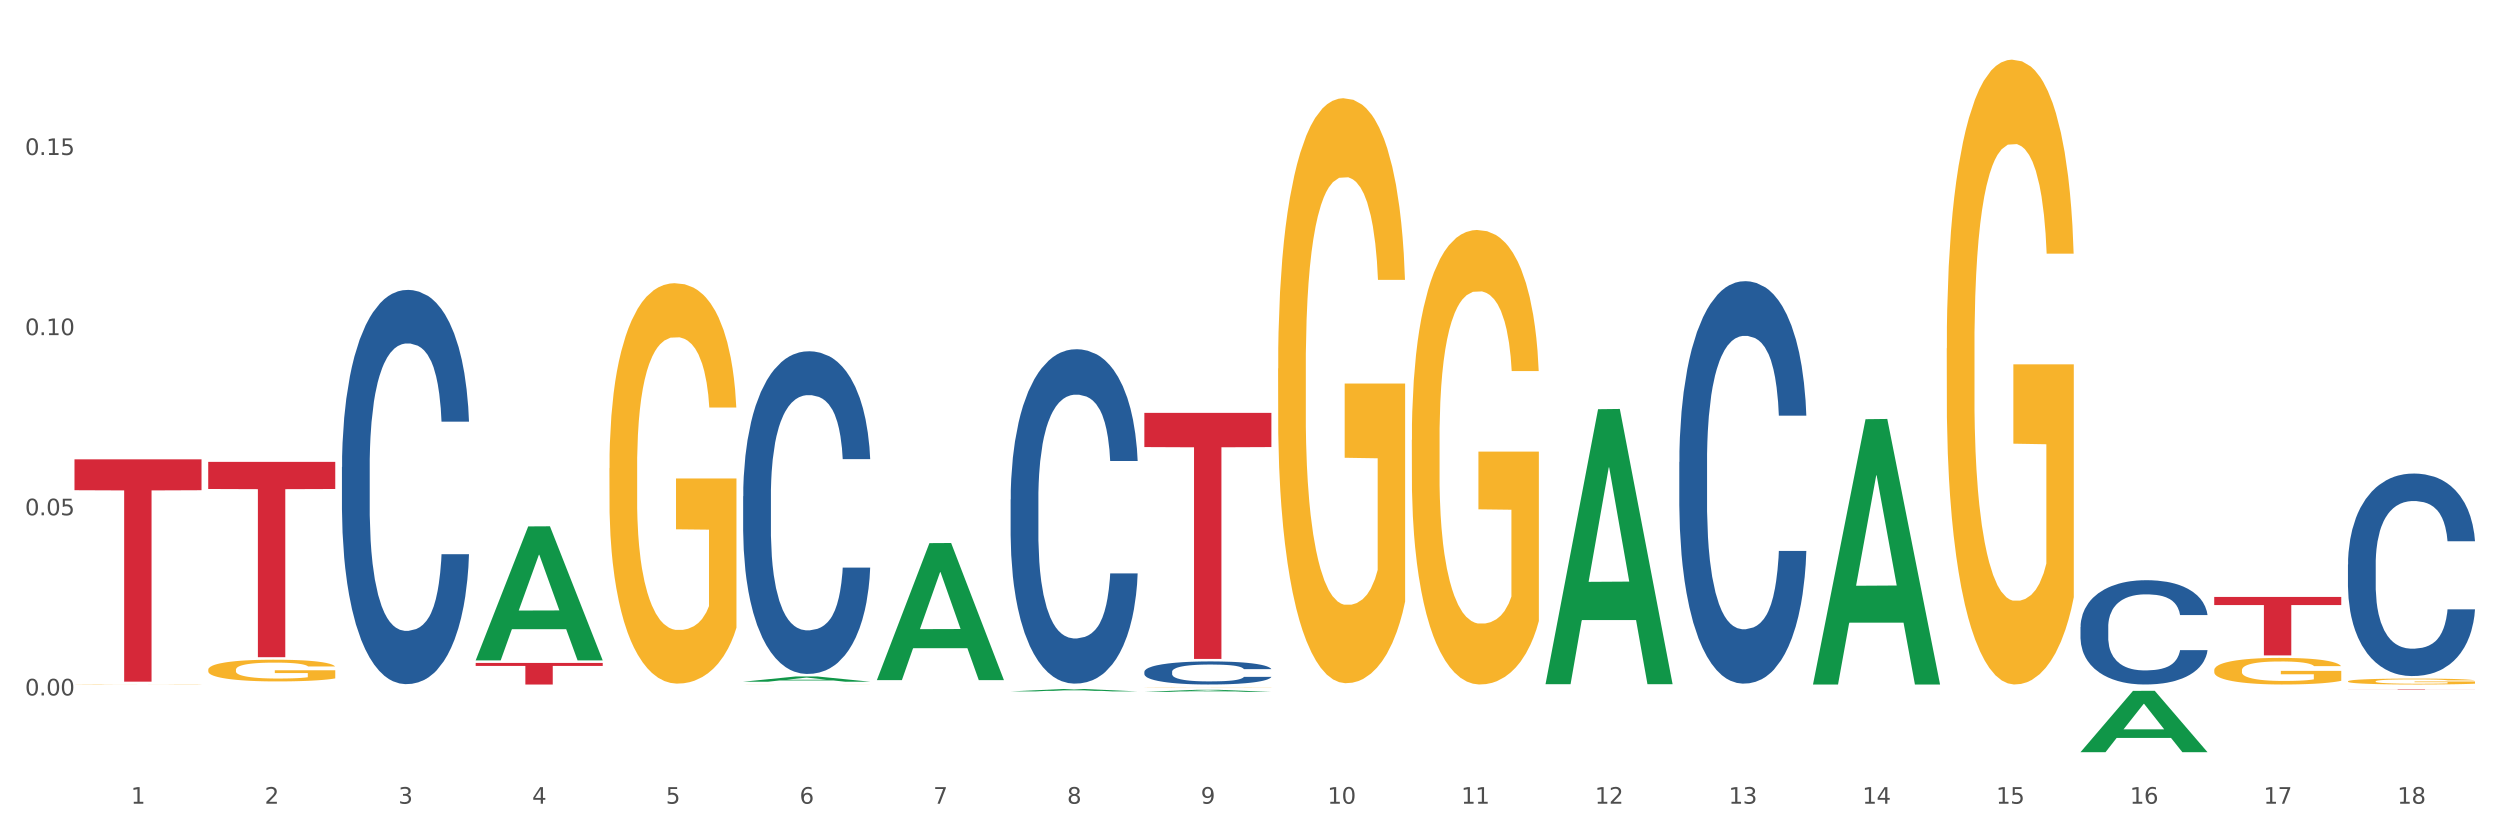 <?xml version="1.0" encoding="utf-8" standalone="no"?>
<!DOCTYPE svg PUBLIC "-//W3C//DTD SVG 1.1//EN"
  "http://www.w3.org/Graphics/SVG/1.1/DTD/svg11.dtd">
<svg xmlns:xlink="http://www.w3.org/1999/xlink" width="1080pt" height="360pt" viewBox="0 0 1080 360" xmlns="http://www.w3.org/2000/svg" version="1.1">
 <rect x="0" y="0" width="1080" height="360" fill="#333333" stroke="none"/>
 <defs>
  <style type="text/css">*{stroke-linejoin: round; stroke-linecap: butt}</style>
 </defs>
 <g id="figure_1">
  <g id="patch_1">
   <path d="M 0 360 
L 1080 360 
L 1080 0 
L 0 0 
z
" style="fill: #ffffff; stroke: #ffffff; stroke-linejoin: miter"/>
  </g>
  <g id="axes_1">
   <g id="matplotlib.axis_1">
    <g id="xtick_1">
     <g id="text_1">
      <!-- 1 -->
      <g style="fill: #4d4d4d" transform="translate(56.563 347.204) scale(0.096 -0.096)">
       <defs>
        <path id="DejaVuSans-31" d="M 794 531 
L 1825 531 
L 1825 4091 
L 703 3866 
L 703 4441 
L 1819 4666 
L 2450 4666 
L 2450 531 
L 3481 531 
L 3481 0 
L 794 0 
L 794 531 
z
" transform="scale(0.016)"/>
       </defs>
       <use xlink:href="#DejaVuSans-31"/>
      </g>
     </g>
    </g>
    <g id="xtick_2">
     <g id="text_2">
      <!-- 2 -->
      <g style="fill: #4d4d4d" transform="translate(114.336 347.204) scale(0.096 -0.096)">
       <defs>
        <path id="DejaVuSans-32" d="M 1228 531 
L 3431 531 
L 3431 0 
L 469 0 
L 469 531 
Q 828 903 1448 1529 
Q 2069 2156 2228 2338 
Q 2531 2678 2651 2914 
Q 2772 3150 2772 3378 
Q 2772 3750 2511 3984 
Q 2250 4219 1831 4219 
Q 1534 4219 1204 4116 
Q 875 4013 500 3803 
L 500 4441 
Q 881 4594 1212 4672 
Q 1544 4750 1819 4750 
Q 2544 4750 2975 4387 
Q 3406 4025 3406 3419 
Q 3406 3131 3298 2873 
Q 3191 2616 2906 2266 
Q 2828 2175 2409 1742 
Q 1991 1309 1228 531 
z
" transform="scale(0.016)"/>
       </defs>
       <use xlink:href="#DejaVuSans-32"/>
      </g>
     </g>
    </g>
    <g id="xtick_3">
     <g id="text_3">
      <!-- 3 -->
      <g style="fill: #4d4d4d" transform="translate(172.109 347.204) scale(0.096 -0.096)">
       <defs>
        <path id="DejaVuSans-33" d="M 2597 2516 
Q 3050 2419 3304 2112 
Q 3559 1806 3559 1356 
Q 3559 666 3084 287 
Q 2609 -91 1734 -91 
Q 1441 -91 1130 -33 
Q 819 25 488 141 
L 488 750 
Q 750 597 1062 519 
Q 1375 441 1716 441 
Q 2309 441 2620 675 
Q 2931 909 2931 1356 
Q 2931 1769 2642 2001 
Q 2353 2234 1838 2234 
L 1294 2234 
L 1294 2753 
L 1863 2753 
Q 2328 2753 2575 2939 
Q 2822 3125 2822 3475 
Q 2822 3834 2567 4026 
Q 2313 4219 1838 4219 
Q 1578 4219 1281 4162 
Q 984 4106 628 3988 
L 628 4550 
Q 988 4650 1302 4700 
Q 1616 4750 1894 4750 
Q 2613 4750 3031 4423 
Q 3450 4097 3450 3541 
Q 3450 3153 3228 2886 
Q 3006 2619 2597 2516 
z
" transform="scale(0.016)"/>
       </defs>
       <use xlink:href="#DejaVuSans-33"/>
      </g>
     </g>
    </g>
    <g id="xtick_4">
     <g id="text_4">
      <!-- 4 -->
      <g style="fill: #4d4d4d" transform="translate(229.882 347.204) scale(0.096 -0.096)">
       <defs>
        <path id="DejaVuSans-34" d="M 2419 4116 
L 825 1625 
L 2419 1625 
L 2419 4116 
z
M 2253 4666 
L 3047 4666 
L 3047 1625 
L 3713 1625 
L 3713 1100 
L 3047 1100 
L 3047 0 
L 2419 0 
L 2419 1100 
L 313 1100 
L 313 1709 
L 2253 4666 
z
" transform="scale(0.016)"/>
       </defs>
       <use xlink:href="#DejaVuSans-34"/>
      </g>
     </g>
    </g>
    <g id="xtick_5">
     <g id="text_5">
      <!-- 5 -->
      <g style="fill: #4d4d4d" transform="translate(287.655 347.204) scale(0.096 -0.096)">
       <defs>
        <path id="DejaVuSans-35" d="M 691 4666 
L 3169 4666 
L 3169 4134 
L 1269 4134 
L 1269 2991 
Q 1406 3038 1543 3061 
Q 1681 3084 1819 3084 
Q 2600 3084 3056 2656 
Q 3513 2228 3513 1497 
Q 3513 744 3044 326 
Q 2575 -91 1722 -91 
Q 1428 -91 1123 -41 
Q 819 9 494 109 
L 494 744 
Q 775 591 1075 516 
Q 1375 441 1709 441 
Q 2250 441 2565 725 
Q 2881 1009 2881 1497 
Q 2881 1984 2565 2268 
Q 2250 2553 1709 2553 
Q 1456 2553 1204 2497 
Q 953 2441 691 2322 
L 691 4666 
z
" transform="scale(0.016)"/>
       </defs>
       <use xlink:href="#DejaVuSans-35"/>
      </g>
     </g>
    </g>
    <g id="xtick_6">
     <g id="text_6">
      <!-- 6 -->
      <g style="fill: #4d4d4d" transform="translate(345.428 347.204) scale(0.096 -0.096)">
       <defs>
        <path id="DejaVuSans-36" d="M 2113 2584 
Q 1688 2584 1439 2293 
Q 1191 2003 1191 1497 
Q 1191 994 1439 701 
Q 1688 409 2113 409 
Q 2538 409 2786 701 
Q 3034 994 3034 1497 
Q 3034 2003 2786 2293 
Q 2538 2584 2113 2584 
z
M 3366 4563 
L 3366 3988 
Q 3128 4100 2886 4159 
Q 2644 4219 2406 4219 
Q 1781 4219 1451 3797 
Q 1122 3375 1075 2522 
Q 1259 2794 1537 2939 
Q 1816 3084 2150 3084 
Q 2853 3084 3261 2657 
Q 3669 2231 3669 1497 
Q 3669 778 3244 343 
Q 2819 -91 2113 -91 
Q 1303 -91 875 529 
Q 447 1150 447 2328 
Q 447 3434 972 4092 
Q 1497 4750 2381 4750 
Q 2619 4750 2861 4703 
Q 3103 4656 3366 4563 
z
" transform="scale(0.016)"/>
       </defs>
       <use xlink:href="#DejaVuSans-36"/>
      </g>
     </g>
    </g>
    <g id="xtick_7">
     <g id="text_7">
      <!-- 7 -->
      <g style="fill: #4d4d4d" transform="translate(403.201 347.204) scale(0.096 -0.096)">
       <defs>
        <path id="DejaVuSans-37" d="M 525 4666 
L 3525 4666 
L 3525 4397 
L 1831 0 
L 1172 0 
L 2766 4134 
L 525 4134 
L 525 4666 
z
" transform="scale(0.016)"/>
       </defs>
       <use xlink:href="#DejaVuSans-37"/>
      </g>
     </g>
    </g>
    <g id="xtick_8">
     <g id="text_8">
      <!-- 8 -->
      <g style="fill: #4d4d4d" transform="translate(460.974 347.204) scale(0.096 -0.096)">
       <defs>
        <path id="DejaVuSans-38" d="M 2034 2216 
Q 1584 2216 1326 1975 
Q 1069 1734 1069 1313 
Q 1069 891 1326 650 
Q 1584 409 2034 409 
Q 2484 409 2743 651 
Q 3003 894 3003 1313 
Q 3003 1734 2745 1975 
Q 2488 2216 2034 2216 
z
M 1403 2484 
Q 997 2584 770 2862 
Q 544 3141 544 3541 
Q 544 4100 942 4425 
Q 1341 4750 2034 4750 
Q 2731 4750 3128 4425 
Q 3525 4100 3525 3541 
Q 3525 3141 3298 2862 
Q 3072 2584 2669 2484 
Q 3125 2378 3379 2068 
Q 3634 1759 3634 1313 
Q 3634 634 3220 271 
Q 2806 -91 2034 -91 
Q 1263 -91 848 271 
Q 434 634 434 1313 
Q 434 1759 690 2068 
Q 947 2378 1403 2484 
z
M 1172 3481 
Q 1172 3119 1398 2916 
Q 1625 2713 2034 2713 
Q 2441 2713 2670 2916 
Q 2900 3119 2900 3481 
Q 2900 3844 2670 4047 
Q 2441 4250 2034 4250 
Q 1625 4250 1398 4047 
Q 1172 3844 1172 3481 
z
" transform="scale(0.016)"/>
       </defs>
       <use xlink:href="#DejaVuSans-38"/>
      </g>
     </g>
    </g>
    <g id="xtick_9">
     <g id="text_9">
      <!-- 9 -->
      <g style="fill: #4d4d4d" transform="translate(518.747 347.204) scale(0.096 -0.096)">
       <defs>
        <path id="DejaVuSans-39" d="M 703 97 
L 703 672 
Q 941 559 1184 500 
Q 1428 441 1663 441 
Q 2288 441 2617 861 
Q 2947 1281 2994 2138 
Q 2813 1869 2534 1725 
Q 2256 1581 1919 1581 
Q 1219 1581 811 2004 
Q 403 2428 403 3163 
Q 403 3881 828 4315 
Q 1253 4750 1959 4750 
Q 2769 4750 3195 4129 
Q 3622 3509 3622 2328 
Q 3622 1225 3098 567 
Q 2575 -91 1691 -91 
Q 1453 -91 1209 -44 
Q 966 3 703 97 
z
M 1959 2075 
Q 2384 2075 2632 2365 
Q 2881 2656 2881 3163 
Q 2881 3666 2632 3958 
Q 2384 4250 1959 4250 
Q 1534 4250 1286 3958 
Q 1038 3666 1038 3163 
Q 1038 2656 1286 2365 
Q 1534 2075 1959 2075 
z
" transform="scale(0.016)"/>
       </defs>
       <use xlink:href="#DejaVuSans-39"/>
      </g>
     </g>
    </g>
    <g id="xtick_10">
     <g id="text_10">
      <!-- 10 -->
      <g style="fill: #4d4d4d" transform="translate(573.466 347.204) scale(0.096 -0.096)">
       <defs>
        <path id="DejaVuSans-30" d="M 2034 4250 
Q 1547 4250 1301 3770 
Q 1056 3291 1056 2328 
Q 1056 1369 1301 889 
Q 1547 409 2034 409 
Q 2525 409 2770 889 
Q 3016 1369 3016 2328 
Q 3016 3291 2770 3770 
Q 2525 4250 2034 4250 
z
M 2034 4750 
Q 2819 4750 3233 4129 
Q 3647 3509 3647 2328 
Q 3647 1150 3233 529 
Q 2819 -91 2034 -91 
Q 1250 -91 836 529 
Q 422 1150 422 2328 
Q 422 3509 836 4129 
Q 1250 4750 2034 4750 
z
" transform="scale(0.016)"/>
       </defs>
       <use xlink:href="#DejaVuSans-31"/>
       <use xlink:href="#DejaVuSans-30" transform="translate(63.623 0)"/>
      </g>
     </g>
    </g>
    <g id="xtick_11">
     <g id="text_11">
      <!-- 11 -->
      <g style="fill: #4d4d4d" transform="translate(631.239 347.204) scale(0.096 -0.096)">
       <use xlink:href="#DejaVuSans-31"/>
       <use xlink:href="#DejaVuSans-31" transform="translate(63.623 0)"/>
      </g>
     </g>
    </g>
    <g id="xtick_12">
     <g id="text_12">
      <!-- 12 -->
      <g style="fill: #4d4d4d" transform="translate(689.012 347.204) scale(0.096 -0.096)">
       <use xlink:href="#DejaVuSans-31"/>
       <use xlink:href="#DejaVuSans-32" transform="translate(63.623 0)"/>
      </g>
     </g>
    </g>
    <g id="xtick_13">
     <g id="text_13">
      <!-- 13 -->
      <g style="fill: #4d4d4d" transform="translate(746.785 347.204) scale(0.096 -0.096)">
       <use xlink:href="#DejaVuSans-31"/>
       <use xlink:href="#DejaVuSans-33" transform="translate(63.623 0)"/>
      </g>
     </g>
    </g>
    <g id="xtick_14">
     <g id="text_14">
      <!-- 14 -->
      <g style="fill: #4d4d4d" transform="translate(804.558 347.204) scale(0.096 -0.096)">
       <use xlink:href="#DejaVuSans-31"/>
       <use xlink:href="#DejaVuSans-34" transform="translate(63.623 0)"/>
      </g>
     </g>
    </g>
    <g id="xtick_15">
     <g id="text_15">
      <!-- 15 -->
      <g style="fill: #4d4d4d" transform="translate(862.331 347.204) scale(0.096 -0.096)">
       <use xlink:href="#DejaVuSans-31"/>
       <use xlink:href="#DejaVuSans-35" transform="translate(63.623 0)"/>
      </g>
     </g>
    </g>
    <g id="xtick_16">
     <g id="text_16">
      <!-- 16 -->
      <g style="fill: #4d4d4d" transform="translate(920.104 347.204) scale(0.096 -0.096)">
       <use xlink:href="#DejaVuSans-31"/>
       <use xlink:href="#DejaVuSans-36" transform="translate(63.623 0)"/>
      </g>
     </g>
    </g>
    <g id="xtick_17">
     <g id="text_17">
      <!-- 17 -->
      <g style="fill: #4d4d4d" transform="translate(977.877 347.204) scale(0.096 -0.096)">
       <use xlink:href="#DejaVuSans-31"/>
       <use xlink:href="#DejaVuSans-37" transform="translate(63.623 0)"/>
      </g>
     </g>
    </g>
    <g id="xtick_18">
     <g id="text_18">
      <!-- 18 -->
      <g style="fill: #4d4d4d" transform="translate(1035.65 347.204) scale(0.096 -0.096)">
       <use xlink:href="#DejaVuSans-31"/>
       <use xlink:href="#DejaVuSans-38" transform="translate(63.623 0)"/>
      </g>
     </g>
    </g>
    <g id="xtick_19"/>
    <g id="xtick_20"/>
    <g id="xtick_21"/>
    <g id="xtick_22"/>
    <g id="xtick_23"/>
    <g id="xtick_24"/>
    <g id="xtick_25"/>
    <g id="xtick_26"/>
    <g id="xtick_27"/>
    <g id="xtick_28"/>
    <g id="xtick_29"/>
    <g id="xtick_30"/>
    <g id="xtick_31"/>
    <g id="xtick_32"/>
    <g id="xtick_33"/>
    <g id="xtick_34"/>
    <g id="xtick_35"/>
   </g>
   <g id="matplotlib.axis_2">
    <g id="ytick_1">
     <g id="text_19">
      <!-- 0.00 -->
      <g style="fill: #4d4d4d" transform="translate(10.8 300.438) scale(0.096 -0.096)">
       <defs>
        <path id="DejaVuSans-2e" d="M 684 794 
L 1344 794 
L 1344 0 
L 684 0 
L 684 794 
z
" transform="scale(0.016)"/>
       </defs>
       <use xlink:href="#DejaVuSans-30"/>
       <use xlink:href="#DejaVuSans-2e" transform="translate(63.623 0)"/>
       <use xlink:href="#DejaVuSans-30" transform="translate(95.41 0)"/>
       <use xlink:href="#DejaVuSans-30" transform="translate(159.033 0)"/>
      </g>
     </g>
    </g>
    <g id="ytick_2">
     <g id="text_20">
      <!-- 0.05 -->
      <g style="fill: #4d4d4d" transform="translate(10.8 222.609) scale(0.096 -0.096)">
       <use xlink:href="#DejaVuSans-30"/>
       <use xlink:href="#DejaVuSans-2e" transform="translate(63.623 0)"/>
       <use xlink:href="#DejaVuSans-30" transform="translate(95.41 0)"/>
       <use xlink:href="#DejaVuSans-35" transform="translate(159.033 0)"/>
      </g>
     </g>
    </g>
    <g id="ytick_3">
     <g id="text_21">
      <!-- 0.10 -->
      <g style="fill: #4d4d4d" transform="translate(10.8 144.781) scale(0.096 -0.096)">
       <use xlink:href="#DejaVuSans-30"/>
       <use xlink:href="#DejaVuSans-2e" transform="translate(63.623 0)"/>
       <use xlink:href="#DejaVuSans-31" transform="translate(95.41 0)"/>
       <use xlink:href="#DejaVuSans-30" transform="translate(159.033 0)"/>
      </g>
     </g>
    </g>
    <g id="ytick_4">
     <g id="text_22">
      <!-- 0.15 -->
      <g style="fill: #4d4d4d" transform="translate(10.8 66.953) scale(0.096 -0.096)">
       <use xlink:href="#DejaVuSans-30"/>
       <use xlink:href="#DejaVuSans-2e" transform="translate(63.623 0)"/>
       <use xlink:href="#DejaVuSans-31" transform="translate(95.41 0)"/>
       <use xlink:href="#DejaVuSans-35" transform="translate(159.033 0)"/>
      </g>
     </g>
    </g>
    <g id="ytick_5"/>
    <g id="ytick_6"/>
    <g id="ytick_7"/>
    <g id="ytick_8"/>
    <g id="ytick_9"/>
   </g>
   <g id="PolyCollection_1">
    <path d="M 205.494 285.193 
L 205.551 285.139 
L 228.183 227.406 
L 237.576 227.351 
L 260.378 285.302 
L 249.515 285.302 
L 244.592 271.808 
L 221.224 271.808 
L 221.054 272.025 
L 216.301 285.302 
L 205.494 285.302 
L 205.494 285.193 
L 224.166 263.754 
L 241.65 263.7 
L 232.993 239.703 
L 232.88 239.595 
L 232.766 239.758 
L 224.109 263.7 
L 224.166 263.754 
L 205.494 285.193 
z
" clip-path="url(#pde7b12a72e)" style="fill: #109648"/>
    <path d="M 494.359 178.363 
L 549.243 178.363 
L 549.243 193.134 
L 527.654 193.233 
L 527.654 284.65 
L 515.818 284.65 
L 515.818 193.233 
L 494.359 193.134 
L 494.359 178.463 
L 494.359 178.363 
z
" clip-path="url(#pde7b12a72e)" style="fill: #d62839"/>
    <path d="M 205.494 286.386 
L 260.378 286.386 
L 260.378 287.682 
L 238.789 287.69 
L 238.789 295.706 
L 226.953 295.706 
L 226.953 287.69 
L 205.494 287.682 
L 205.494 286.395 
L 205.494 286.386 
z
" clip-path="url(#pde7b12a72e)" style="fill: #d62839"/>
    <path d="M 89.948 199.516 
L 144.832 199.516 
L 144.832 211.243 
L 123.243 211.323 
L 123.243 283.905 
L 111.407 283.905 
L 111.407 211.323 
L 89.948 211.243 
L 89.948 199.595 
L 89.948 199.516 
z
" clip-path="url(#pde7b12a72e)" style="fill: #d62839"/>
    <path d="M 32.175 198.424 
L 87.059 198.424 
L 87.059 211.772 
L 65.47 211.862 
L 65.47 294.476 
L 53.635 294.476 
L 53.635 211.862 
L 32.175 211.772 
L 32.175 198.514 
L 32.175 198.424 
z
" clip-path="url(#pde7b12a72e)" style="fill: #d62839"/>
    <path d="M 89.948 289.328 
L 90.013 289.32 
L 90.013 289.011 
L 90.142 288.745 
L 90.79 288.102 
L 91.762 287.57 
L 92.475 287.287 
L 93.188 287.056 
L 94.03 286.824 
L 95.067 286.584 
L 96.946 286.232 
L 98.113 286.052 
L 99.538 285.864 
L 102.13 285.589 
L 104.009 285.435 
L 105.953 285.306 
L 109.128 285.152 
L 111.202 285.083 
L 113.405 285.032 
L 116.062 284.997 
L 118.071 284.989 
L 122.477 285.014 
L 126.235 285.092 
L 128.049 285.152 
L 130.382 285.255 
L 131.613 285.323 
L 133.622 285.46 
L 135.696 285.641 
L 137.121 285.795 
L 139.26 286.086 
L 140.88 286.378 
L 142.37 286.738 
L 143.148 286.987 
L 143.731 287.219 
L 144.249 287.484 
L 144.768 287.905 
L 133.104 287.905 
L 132.65 287.604 
L 131.937 287.321 
L 130.901 287.047 
L 129.993 286.875 
L 128.438 286.661 
L 127.013 286.524 
L 125.522 286.421 
L 123.708 286.335 
L 122.282 286.292 
L 120.274 286.258 
L 116.321 286.267 
L 113.664 286.335 
L 111.85 286.421 
L 110.684 286.498 
L 109.647 286.584 
L 108.48 286.704 
L 107.12 286.884 
L 106.148 287.047 
L 105.176 287.253 
L 104.398 287.459 
L 103.685 287.699 
L 103.102 287.956 
L 102.648 288.222 
L 102.26 288.548 
L 101.936 289.088 
L 101.936 290.263 
L 102.065 290.529 
L 102.389 290.88 
L 102.778 291.146 
L 103.426 291.464 
L 104.009 291.678 
L 105.111 291.987 
L 106.342 292.244 
L 107.314 292.407 
L 108.286 292.544 
L 109.971 292.733 
L 111.85 292.887 
L 113.47 292.982 
L 115.673 293.067 
L 117.163 293.102 
L 118.459 293.119 
L 121.634 293.119 
L 123.902 293.093 
L 126.43 293.033 
L 128.373 292.956 
L 129.993 292.861 
L 131.808 292.707 
L 132.974 292.561 
L 132.974 290.769 
L 118.719 290.76 
L 118.719 289.568 
L 144.832 289.568 
L 144.832 293.067 
L 143.731 293.247 
L 142.5 293.41 
L 141.204 293.556 
L 139.26 293.736 
L 136.927 293.908 
L 134.853 294.028 
L 132.65 294.131 
L 130.058 294.225 
L 126.689 294.311 
L 124.615 294.345 
L 122.023 294.371 
L 118.978 294.379 
L 116.321 294.362 
L 113.729 294.319 
L 111.007 294.242 
L 108.351 294.131 
L 106.342 294.019 
L 104.333 293.882 
L 102.195 293.702 
L 100.51 293.53 
L 99.214 293.376 
L 97.789 293.179 
L 96.233 292.922 
L 95.067 292.69 
L 94.03 292.45 
L 92.929 292.141 
L 92.151 291.875 
L 91.374 291.541 
L 90.92 291.292 
L 90.402 290.906 
L 90.013 290.366 
L 89.948 289.328 
z
" clip-path="url(#pde7b12a72e)" style="fill: #f7b32b"/>
    <path d="M 147.721 201.76 
L 147.786 201.605 
L 147.786 197.249 
L 147.98 191.339 
L 148.694 180.45 
L 149.602 172.206 
L 151.159 162.562 
L 152.003 158.518 
L 153.106 154.007 
L 155.376 146.696 
L 157.971 140.475 
L 159.788 137.053 
L 161.15 134.875 
L 164.199 130.986 
L 165.951 129.275 
L 167.767 127.875 
L 169.324 126.942 
L 171.919 125.853 
L 173.995 125.387 
L 176.396 125.231 
L 178.407 125.387 
L 181.067 126.009 
L 184.959 127.875 
L 186.451 128.964 
L 188.463 130.831 
L 190.539 133.319 
L 192.225 135.808 
L 194.172 139.386 
L 196.183 144.052 
L 198.129 149.963 
L 199.491 155.407 
L 200.594 161.162 
L 201.567 168.162 
L 202.281 175.784 
L 202.605 182.161 
L 190.733 182.161 
L 190.409 176.406 
L 189.76 170.184 
L 189.111 165.984 
L 188.398 162.562 
L 187.295 158.674 
L 186.322 156.185 
L 184.7 153.229 
L 183.208 151.363 
L 181.975 150.274 
L 180.483 149.341 
L 177.304 148.408 
L 175.033 148.408 
L 173.606 148.719 
L 171.854 149.496 
L 170.362 150.585 
L 168.611 152.452 
L 167.248 154.474 
L 165.886 157.118 
L 165.107 158.985 
L 163.94 162.407 
L 163.161 165.207 
L 162.123 170.029 
L 161.539 173.451 
L 160.501 182.317 
L 160.047 188.85 
L 159.853 193.361 
L 159.723 198.338 
L 159.723 222.604 
L 160.112 233.492 
L 160.436 238.158 
L 160.955 243.447 
L 161.929 250.291 
L 163.356 256.979 
L 164.848 261.801 
L 166.081 264.757 
L 167.248 266.934 
L 168.416 268.645 
L 169.843 270.201 
L 171.011 271.134 
L 172.763 272.067 
L 174.839 272.534 
L 176.461 272.534 
L 179.769 271.756 
L 181.261 270.979 
L 182.689 269.89 
L 184.246 268.179 
L 185.478 266.312 
L 186.192 264.912 
L 187.36 261.957 
L 188.268 258.846 
L 189.046 255.268 
L 189.565 252.157 
L 190.149 247.491 
L 190.603 242.202 
L 190.733 239.403 
L 202.605 239.403 
L 202.346 245.002 
L 201.892 250.446 
L 200.983 257.757 
L 200.27 261.957 
L 199.167 267.09 
L 197.999 271.445 
L 196.377 276.267 
L 194.885 279.845 
L 193.328 282.956 
L 191.641 285.756 
L 188.592 289.644 
L 187.489 290.733 
L 185.154 292.6 
L 183.337 293.689 
L 180.678 294.777 
L 177.953 295.4 
L 175.098 295.555 
L 172.568 295.244 
L 169.778 294.311 
L 168.027 293.377 
L 166.081 291.978 
L 163.81 289.8 
L 161.669 287.156 
L 159.658 284.045 
L 157.777 280.467 
L 156.025 276.423 
L 153.754 269.734 
L 152.068 263.201 
L 150.835 257.135 
L 149.992 252.002 
L 149.148 245.469 
L 148.694 240.958 
L 147.98 230.07 
L 147.721 219.959 
L 147.721 201.76 
z
" clip-path="url(#pde7b12a72e)" style="fill: #255c99"/>
    <path d="M 321.04 214.381 
L 321.105 214.254 
L 321.105 210.689 
L 321.299 205.851 
L 322.013 196.939 
L 322.921 190.192 
L 324.478 182.298 
L 325.322 178.988 
L 326.425 175.296 
L 328.695 169.312 
L 331.29 164.22 
L 333.107 161.419 
L 334.469 159.636 
L 337.518 156.453 
L 339.27 155.053 
L 341.086 153.907 
L 342.643 153.143 
L 345.238 152.252 
L 347.314 151.87 
L 349.715 151.743 
L 351.726 151.87 
L 354.386 152.379 
L 358.278 153.907 
L 359.77 154.798 
L 361.781 156.326 
L 363.857 158.363 
L 365.544 160.4 
L 367.49 163.328 
L 369.502 167.148 
L 371.448 171.986 
L 372.81 176.442 
L 373.913 181.152 
L 374.886 186.882 
L 375.6 193.12 
L 375.924 198.34 
L 364.052 198.34 
L 363.728 193.629 
L 363.079 188.537 
L 362.43 185.099 
L 361.717 182.298 
L 360.614 179.115 
L 359.641 177.078 
L 358.019 174.659 
L 356.527 173.132 
L 355.294 172.24 
L 353.802 171.476 
L 350.623 170.713 
L 348.352 170.713 
L 346.925 170.967 
L 345.173 171.604 
L 343.681 172.495 
L 341.93 174.023 
L 340.567 175.678 
L 339.205 177.842 
L 338.426 179.37 
L 337.259 182.171 
L 336.48 184.463 
L 335.442 188.409 
L 334.858 191.21 
L 333.82 198.467 
L 333.366 203.814 
L 333.172 207.507 
L 333.042 211.581 
L 333.042 231.442 
L 333.431 240.354 
L 333.755 244.173 
L 334.274 248.502 
L 335.248 254.104 
L 336.675 259.578 
L 338.167 263.525 
L 339.4 265.944 
L 340.567 267.726 
L 341.735 269.127 
L 343.162 270.4 
L 344.33 271.164 
L 346.082 271.928 
L 348.158 272.31 
L 349.78 272.31 
L 353.088 271.673 
L 354.58 271.037 
L 356.008 270.145 
L 357.565 268.745 
L 358.797 267.217 
L 359.511 266.071 
L 360.679 263.652 
L 361.587 261.106 
L 362.365 258.178 
L 362.884 255.631 
L 363.468 251.812 
L 363.922 247.483 
L 364.052 245.192 
L 375.924 245.192 
L 375.665 249.775 
L 375.211 254.231 
L 374.302 260.215 
L 373.589 263.652 
L 372.486 267.854 
L 371.318 271.418 
L 369.696 275.365 
L 368.204 278.293 
L 366.647 280.84 
L 364.96 283.131 
L 361.911 286.314 
L 360.808 287.205 
L 358.473 288.733 
L 356.656 289.624 
L 353.996 290.516 
L 351.272 291.025 
L 348.417 291.152 
L 345.887 290.898 
L 343.097 290.134 
L 341.346 289.37 
L 339.4 288.224 
L 337.129 286.442 
L 334.988 284.277 
L 332.977 281.731 
L 331.096 278.803 
L 329.344 275.493 
L 327.073 270.018 
L 325.387 264.671 
L 324.154 259.706 
L 323.311 255.504 
L 322.467 250.157 
L 322.013 246.465 
L 321.299 237.553 
L 321.04 229.277 
L 321.04 214.381 
z
" clip-path="url(#pde7b12a72e)" style="fill: #255c99"/>
    <path d="M 436.586 215.773 
L 436.651 215.641 
L 436.651 211.946 
L 436.845 206.933 
L 437.559 197.697 
L 438.467 190.705 
L 440.024 182.524 
L 440.868 179.094 
L 441.97 175.268 
L 444.241 169.067 
L 446.836 163.789 
L 448.653 160.887 
L 450.015 159.04 
L 453.064 155.741 
L 454.816 154.29 
L 456.632 153.102 
L 458.189 152.311 
L 460.784 151.387 
L 462.86 150.992 
L 465.261 150.86 
L 467.272 150.992 
L 469.932 151.519 
L 473.824 153.102 
L 475.316 154.026 
L 477.327 155.609 
L 479.403 157.72 
L 481.09 159.831 
L 483.036 162.866 
L 485.048 166.824 
L 486.994 171.838 
L 488.356 176.455 
L 489.459 181.337 
L 490.432 187.274 
L 491.146 193.739 
L 491.47 199.148 
L 479.598 199.148 
L 479.274 194.267 
L 478.625 188.989 
L 477.976 185.427 
L 477.263 182.524 
L 476.16 179.226 
L 475.187 177.115 
L 473.565 174.608 
L 472.073 173.025 
L 470.84 172.101 
L 469.348 171.31 
L 466.169 170.518 
L 463.898 170.518 
L 462.471 170.782 
L 460.719 171.442 
L 459.227 172.365 
L 457.476 173.949 
L 456.113 175.664 
L 454.751 177.907 
L 453.972 179.49 
L 452.805 182.392 
L 452.026 184.767 
L 450.988 188.857 
L 450.404 191.76 
L 449.366 199.28 
L 448.912 204.822 
L 448.718 208.648 
L 448.588 212.87 
L 448.588 233.452 
L 448.977 242.688 
L 449.301 246.646 
L 449.82 251.132 
L 450.794 256.937 
L 452.221 262.61 
L 453.713 266.7 
L 454.946 269.207 
L 456.113 271.054 
L 457.281 272.505 
L 458.708 273.825 
L 459.876 274.616 
L 461.628 275.408 
L 463.704 275.804 
L 465.326 275.804 
L 468.634 275.144 
L 470.126 274.484 
L 471.554 273.561 
L 473.111 272.11 
L 474.343 270.526 
L 475.057 269.339 
L 476.225 266.832 
L 477.133 264.193 
L 477.911 261.159 
L 478.43 258.52 
L 479.014 254.562 
L 479.468 250.076 
L 479.598 247.701 
L 491.47 247.701 
L 491.211 252.451 
L 490.757 257.069 
L 489.848 263.27 
L 489.135 266.832 
L 488.032 271.186 
L 486.864 274.88 
L 485.242 278.97 
L 483.75 282.005 
L 482.193 284.644 
L 480.506 287.018 
L 477.457 290.317 
L 476.354 291.24 
L 474.019 292.824 
L 472.202 293.747 
L 469.542 294.671 
L 466.818 295.198 
L 463.963 295.33 
L 461.433 295.067 
L 458.643 294.275 
L 456.892 293.483 
L 454.946 292.296 
L 452.675 290.449 
L 450.534 288.206 
L 448.523 285.567 
L 446.642 282.533 
L 444.89 279.102 
L 442.619 273.429 
L 440.932 267.888 
L 439.7 262.742 
L 438.856 258.388 
L 438.013 252.847 
L 437.559 249.021 
L 436.845 239.785 
L 436.586 231.209 
L 436.586 215.773 
z
" clip-path="url(#pde7b12a72e)" style="fill: #255c99"/>
    <path d="M 494.359 290.215 
L 494.424 290.206 
L 494.424 289.951 
L 494.618 289.605 
L 495.332 288.967 
L 496.24 288.485 
L 497.797 287.92 
L 498.641 287.683 
L 499.743 287.419 
L 502.014 286.991 
L 504.609 286.627 
L 506.426 286.426 
L 507.788 286.299 
L 510.837 286.071 
L 512.589 285.971 
L 514.405 285.889 
L 515.962 285.835 
L 518.557 285.771 
L 520.633 285.743 
L 523.034 285.734 
L 525.045 285.743 
L 527.705 285.78 
L 531.597 285.889 
L 533.089 285.953 
L 535.1 286.062 
L 537.176 286.208 
L 538.863 286.354 
L 540.809 286.563 
L 542.821 286.836 
L 544.767 287.182 
L 546.129 287.501 
L 547.232 287.838 
L 548.205 288.248 
L 548.919 288.694 
L 549.243 289.067 
L 537.371 289.067 
L 537.047 288.73 
L 536.398 288.366 
L 535.749 288.12 
L 535.036 287.92 
L 533.933 287.692 
L 532.96 287.547 
L 531.338 287.374 
L 529.846 287.264 
L 528.613 287.201 
L 527.121 287.146 
L 523.942 287.091 
L 521.671 287.091 
L 520.244 287.109 
L 518.492 287.155 
L 517 287.219 
L 515.249 287.328 
L 513.886 287.446 
L 512.524 287.601 
L 511.745 287.71 
L 510.578 287.911 
L 509.799 288.075 
L 508.761 288.357 
L 508.177 288.557 
L 507.139 289.076 
L 506.685 289.459 
L 506.49 289.723 
L 506.361 290.014 
L 506.361 291.435 
L 506.75 292.073 
L 507.074 292.346 
L 507.593 292.655 
L 508.566 293.056 
L 509.994 293.448 
L 511.486 293.73 
L 512.718 293.903 
L 513.886 294.031 
L 515.054 294.131 
L 516.481 294.222 
L 517.649 294.276 
L 519.401 294.331 
L 521.477 294.358 
L 523.099 294.358 
L 526.407 294.313 
L 527.899 294.267 
L 529.327 294.204 
L 530.884 294.103 
L 532.116 293.994 
L 532.83 293.912 
L 533.998 293.739 
L 534.906 293.557 
L 535.684 293.348 
L 536.203 293.165 
L 536.787 292.892 
L 537.241 292.583 
L 537.371 292.419 
L 549.243 292.419 
L 548.984 292.746 
L 548.53 293.065 
L 547.621 293.493 
L 546.908 293.739 
L 545.805 294.04 
L 544.637 294.295 
L 543.015 294.577 
L 541.523 294.786 
L 539.966 294.968 
L 538.279 295.132 
L 535.23 295.36 
L 534.127 295.424 
L 531.792 295.533 
L 529.975 295.597 
L 527.315 295.661 
L 524.591 295.697 
L 521.736 295.706 
L 519.206 295.688 
L 516.416 295.633 
L 514.665 295.579 
L 512.718 295.497 
L 510.448 295.369 
L 508.307 295.214 
L 506.296 295.032 
L 504.414 294.823 
L 502.663 294.586 
L 500.392 294.194 
L 498.705 293.812 
L 497.473 293.457 
L 496.629 293.156 
L 495.786 292.774 
L 495.332 292.51 
L 494.618 291.872 
L 494.359 291.28 
L 494.359 290.215 
z
" clip-path="url(#pde7b12a72e)" style="fill: #255c99"/>
    <path d="M 956.543 257.865 
L 1011.427 257.865 
L 1011.427 261.376 
L 989.837 261.399 
L 989.837 283.127 
L 978.002 283.127 
L 978.002 261.399 
L 956.543 261.376 
L 956.543 257.889 
L 956.543 257.865 
z
" clip-path="url(#pde7b12a72e)" style="fill: #d62839"/>
    <path d="M 725.451 199.585 
L 725.516 199.426 
L 725.516 194.98 
L 725.71 188.946 
L 726.424 177.831 
L 727.332 169.416 
L 728.889 159.571 
L 729.733 155.442 
L 730.835 150.838 
L 733.106 143.375 
L 735.701 137.023 
L 737.518 133.53 
L 738.88 131.307 
L 741.929 127.337 
L 743.681 125.59 
L 745.497 124.161 
L 747.054 123.209 
L 749.649 122.097 
L 751.725 121.621 
L 754.126 121.462 
L 756.137 121.621 
L 758.797 122.256 
L 762.689 124.161 
L 764.181 125.273 
L 766.192 127.178 
L 768.268 129.719 
L 769.955 132.259 
L 771.901 135.912 
L 773.912 140.675 
L 775.859 146.709 
L 777.221 152.267 
L 778.324 158.142 
L 779.297 165.287 
L 780.011 173.068 
L 780.335 179.578 
L 768.463 179.578 
L 768.139 173.703 
L 767.49 167.351 
L 766.841 163.064 
L 766.127 159.571 
L 765.025 155.601 
L 764.051 153.061 
L 762.43 150.044 
L 760.937 148.138 
L 759.705 147.027 
L 758.213 146.074 
L 755.034 145.121 
L 752.763 145.121 
L 751.336 145.439 
L 749.584 146.233 
L 748.092 147.344 
L 746.341 149.25 
L 744.978 151.314 
L 743.616 154.013 
L 742.837 155.919 
L 741.67 159.412 
L 740.891 162.27 
L 739.853 167.193 
L 739.269 170.686 
L 738.231 179.737 
L 737.777 186.406 
L 737.582 191.011 
L 737.453 196.092 
L 737.453 220.862 
L 737.842 231.977 
L 738.166 236.741 
L 738.685 242.14 
L 739.658 249.126 
L 741.086 255.954 
L 742.578 260.877 
L 743.81 263.894 
L 744.978 266.117 
L 746.146 267.863 
L 747.573 269.451 
L 748.741 270.404 
L 750.493 271.357 
L 752.569 271.833 
L 754.19 271.833 
L 757.499 271.039 
L 758.991 270.245 
L 760.418 269.134 
L 761.975 267.387 
L 763.208 265.481 
L 763.922 264.052 
L 765.089 261.035 
L 765.998 257.86 
L 766.776 254.208 
L 767.295 251.032 
L 767.879 246.268 
L 768.333 240.87 
L 768.463 238.011 
L 780.335 238.011 
L 780.076 243.728 
L 779.621 249.285 
L 778.713 256.748 
L 778 261.035 
L 776.897 266.275 
L 775.729 270.721 
L 774.107 275.644 
L 772.615 279.296 
L 771.058 282.472 
L 769.371 285.33 
L 766.322 289.299 
L 765.219 290.411 
L 762.884 292.316 
L 761.067 293.428 
L 758.407 294.539 
L 755.683 295.175 
L 752.828 295.333 
L 750.298 295.016 
L 747.508 294.063 
L 745.757 293.11 
L 743.81 291.681 
L 741.54 289.458 
L 739.399 286.759 
L 737.388 283.583 
L 735.506 279.931 
L 733.755 275.803 
L 731.484 268.975 
L 729.797 262.306 
L 728.565 256.113 
L 727.721 250.873 
L 726.878 244.204 
L 726.424 239.599 
L 725.71 228.484 
L 725.451 218.163 
L 725.451 199.585 
z
" clip-path="url(#pde7b12a72e)" style="fill: #255c99"/>
    <path d="M 1014.316 243.881 
L 1014.381 243.801 
L 1014.381 241.564 
L 1014.575 238.527 
L 1015.289 232.934 
L 1016.197 228.699 
L 1017.754 223.745 
L 1018.597 221.668 
L 1019.7 219.35 
L 1021.971 215.595 
L 1024.566 212.399 
L 1026.382 210.641 
L 1027.745 209.522 
L 1030.794 207.525 
L 1032.546 206.646 
L 1034.362 205.926 
L 1035.919 205.447 
L 1038.514 204.888 
L 1040.59 204.648 
L 1042.99 204.568 
L 1045.002 204.648 
L 1047.661 204.968 
L 1051.554 205.926 
L 1053.046 206.486 
L 1055.057 207.445 
L 1057.133 208.723 
L 1058.82 210.002 
L 1060.766 211.839 
L 1062.777 214.236 
L 1064.724 217.273 
L 1066.086 220.069 
L 1067.189 223.026 
L 1068.162 226.622 
L 1068.876 230.537 
L 1069.2 233.813 
L 1057.328 233.813 
L 1057.003 230.857 
L 1056.355 227.66 
L 1055.706 225.503 
L 1054.992 223.745 
L 1053.889 221.747 
L 1052.916 220.469 
L 1051.294 218.951 
L 1049.802 217.992 
L 1048.57 217.433 
L 1047.078 216.953 
L 1043.899 216.474 
L 1041.628 216.474 
L 1040.201 216.634 
L 1038.449 217.033 
L 1036.957 217.592 
L 1035.205 218.551 
L 1033.843 219.59 
L 1032.481 220.948 
L 1031.702 221.907 
L 1030.534 223.665 
L 1029.756 225.103 
L 1028.718 227.58 
L 1028.134 229.338 
L 1027.096 233.893 
L 1026.642 237.249 
L 1026.447 239.566 
L 1026.318 242.123 
L 1026.318 254.588 
L 1026.707 260.181 
L 1027.031 262.579 
L 1027.55 265.295 
L 1028.523 268.811 
L 1029.951 272.247 
L 1031.443 274.724 
L 1032.675 276.242 
L 1033.843 277.361 
L 1035.011 278.24 
L 1036.438 279.039 
L 1037.606 279.518 
L 1039.357 279.998 
L 1041.433 280.237 
L 1043.055 280.237 
L 1046.364 279.838 
L 1047.856 279.438 
L 1049.283 278.879 
L 1050.84 278 
L 1052.073 277.041 
L 1052.787 276.322 
L 1053.954 274.804 
L 1054.863 273.206 
L 1055.641 271.368 
L 1056.16 269.77 
L 1056.744 267.373 
L 1057.198 264.656 
L 1057.328 263.218 
L 1069.2 263.218 
L 1068.94 266.094 
L 1068.486 268.891 
L 1067.578 272.646 
L 1066.864 274.804 
L 1065.762 277.441 
L 1064.594 279.678 
L 1062.972 282.155 
L 1061.48 283.993 
L 1059.923 285.591 
L 1058.236 287.029 
L 1055.187 289.027 
L 1054.084 289.586 
L 1051.749 290.545 
L 1049.932 291.104 
L 1047.272 291.664 
L 1044.547 291.983 
L 1041.693 292.063 
L 1039.163 291.903 
L 1036.373 291.424 
L 1034.622 290.945 
L 1032.675 290.225 
L 1030.405 289.107 
L 1028.264 287.748 
L 1026.253 286.15 
L 1024.371 284.312 
L 1022.62 282.235 
L 1020.349 278.799 
L 1018.662 275.443 
L 1017.43 272.327 
L 1016.586 269.69 
L 1015.743 266.334 
L 1015.289 264.017 
L 1014.575 258.424 
L 1014.316 253.23 
L 1014.316 243.881 
z
" clip-path="url(#pde7b12a72e)" style="fill: #255c99"/>
    <path d="M 1014.316 294.33 
L 1014.38 294.327 
L 1014.38 294.243 
L 1014.51 294.171 
L 1015.158 293.996 
L 1016.13 293.851 
L 1016.843 293.774 
L 1017.556 293.711 
L 1018.398 293.647 
L 1019.435 293.582 
L 1021.314 293.486 
L 1022.48 293.437 
L 1023.906 293.386 
L 1026.498 293.311 
L 1028.377 293.269 
L 1030.321 293.234 
L 1033.496 293.192 
L 1035.57 293.173 
L 1037.773 293.159 
L 1040.429 293.15 
L 1042.438 293.147 
L 1046.845 293.154 
L 1050.603 293.175 
L 1052.417 293.192 
L 1054.75 293.22 
L 1055.981 293.238 
L 1057.99 293.276 
L 1060.063 293.325 
L 1061.489 293.367 
L 1063.627 293.446 
L 1065.247 293.526 
L 1066.738 293.624 
L 1067.515 293.692 
L 1068.098 293.755 
L 1068.617 293.827 
L 1069.135 293.942 
L 1057.471 293.942 
L 1057.018 293.86 
L 1056.305 293.783 
L 1055.268 293.708 
L 1054.361 293.661 
L 1052.806 293.603 
L 1051.38 293.566 
L 1049.89 293.538 
L 1048.076 293.514 
L 1046.65 293.503 
L 1044.641 293.493 
L 1040.689 293.496 
L 1038.032 293.514 
L 1036.218 293.538 
L 1035.051 293.559 
L 1034.014 293.582 
L 1032.848 293.615 
L 1031.487 293.664 
L 1030.515 293.708 
L 1029.543 293.764 
L 1028.766 293.82 
L 1028.053 293.886 
L 1027.47 293.956 
L 1027.016 294.028 
L 1026.627 294.117 
L 1026.303 294.264 
L 1026.303 294.584 
L 1026.433 294.657 
L 1026.757 294.753 
L 1027.146 294.825 
L 1027.794 294.912 
L 1028.377 294.97 
L 1029.479 295.054 
L 1030.71 295.124 
L 1031.682 295.169 
L 1032.654 295.206 
L 1034.338 295.257 
L 1036.218 295.3 
L 1037.838 295.325 
L 1040.041 295.349 
L 1041.531 295.358 
L 1042.827 295.363 
L 1046.002 295.363 
L 1048.27 295.356 
L 1050.797 295.339 
L 1052.741 295.318 
L 1054.361 295.293 
L 1056.176 295.25 
L 1057.342 295.211 
L 1057.342 294.722 
L 1043.086 294.72 
L 1043.086 294.395 
L 1069.2 294.395 
L 1069.2 295.349 
L 1068.098 295.398 
L 1066.867 295.442 
L 1065.571 295.482 
L 1063.627 295.531 
L 1061.295 295.578 
L 1059.221 295.61 
L 1057.018 295.638 
L 1054.426 295.664 
L 1051.056 295.687 
L 1048.983 295.697 
L 1046.391 295.704 
L 1043.345 295.706 
L 1040.689 295.701 
L 1038.097 295.69 
L 1035.375 295.669 
L 1032.718 295.638 
L 1030.71 295.608 
L 1028.701 295.571 
L 1026.563 295.522 
L 1024.878 295.475 
L 1023.582 295.433 
L 1022.156 295.379 
L 1020.601 295.309 
L 1019.435 295.246 
L 1018.398 295.18 
L 1017.296 295.096 
L 1016.519 295.024 
L 1015.741 294.933 
L 1015.288 294.865 
L 1014.769 294.76 
L 1014.38 294.613 
L 1014.316 294.33 
z
" clip-path="url(#pde7b12a72e)" style="fill: #f7b32b"/>
    <path d="M 956.543 289.523 
L 956.607 289.512 
L 956.607 289.134 
L 956.737 288.809 
L 957.385 288.022 
L 958.357 287.371 
L 959.07 287.024 
L 959.783 286.741 
L 960.625 286.457 
L 961.662 286.163 
L 963.541 285.733 
L 964.707 285.513 
L 966.133 285.282 
L 968.725 284.946 
L 970.604 284.757 
L 972.548 284.599 
L 975.723 284.41 
L 977.797 284.326 
L 980 284.263 
L 982.656 284.221 
L 984.665 284.211 
L 989.072 284.242 
L 992.83 284.337 
L 994.644 284.41 
L 996.977 284.536 
L 998.208 284.62 
L 1000.217 284.788 
L 1002.29 285.009 
L 1003.716 285.198 
L 1005.854 285.555 
L 1007.474 285.911 
L 1008.965 286.352 
L 1009.742 286.657 
L 1010.325 286.94 
L 1010.844 287.266 
L 1011.362 287.78 
L 999.698 287.78 
L 999.245 287.413 
L 998.532 287.066 
L 997.495 286.73 
L 996.588 286.52 
L 995.033 286.258 
L 993.607 286.09 
L 992.117 285.964 
L 990.303 285.859 
L 988.877 285.806 
L 986.868 285.765 
L 982.916 285.775 
L 980.259 285.859 
L 978.445 285.964 
L 977.278 286.058 
L 976.241 286.163 
L 975.075 286.31 
L 973.714 286.531 
L 972.742 286.73 
L 971.77 286.982 
L 970.993 287.234 
L 970.28 287.528 
L 969.697 287.843 
L 969.243 288.169 
L 968.854 288.567 
L 968.53 289.229 
L 968.53 290.667 
L 968.66 290.993 
L 968.984 291.423 
L 969.373 291.748 
L 970.021 292.137 
L 970.604 292.399 
L 971.706 292.777 
L 972.937 293.092 
L 973.909 293.292 
L 974.881 293.46 
L 976.565 293.691 
L 978.445 293.879 
L 980.065 293.995 
L 982.268 294.1 
L 983.758 294.142 
L 985.054 294.163 
L 988.229 294.163 
L 990.497 294.131 
L 993.024 294.058 
L 994.968 293.963 
L 996.588 293.848 
L 998.403 293.659 
L 999.569 293.481 
L 999.569 291.286 
L 985.313 291.276 
L 985.313 289.817 
L 1011.427 289.817 
L 1011.427 294.1 
L 1010.325 294.32 
L 1009.094 294.52 
L 1007.798 294.698 
L 1005.854 294.919 
L 1003.522 295.129 
L 1001.448 295.276 
L 999.245 295.402 
L 996.653 295.517 
L 993.283 295.622 
L 991.21 295.664 
L 988.618 295.696 
L 985.572 295.706 
L 982.916 295.685 
L 980.324 295.633 
L 977.602 295.538 
L 974.945 295.402 
L 972.937 295.265 
L 970.928 295.097 
L 968.79 294.877 
L 967.105 294.667 
L 965.809 294.478 
L 964.383 294.236 
L 962.828 293.921 
L 961.662 293.638 
L 960.625 293.344 
L 959.523 292.966 
L 958.746 292.641 
L 957.968 292.231 
L 957.515 291.927 
L 956.996 291.454 
L 956.607 290.793 
L 956.543 289.523 
z
" clip-path="url(#pde7b12a72e)" style="fill: #f7b32b"/>
    <path d="M 840.997 150.502 
L 841.062 150.255 
L 841.062 141.38 
L 841.191 133.738 
L 841.839 115.249 
L 842.811 99.964 
L 843.524 91.829 
L 844.237 85.172 
L 845.079 78.516 
L 846.116 71.613 
L 847.995 61.506 
L 849.161 56.329 
L 850.587 50.905 
L 853.179 43.016 
L 855.058 38.579 
L 857.002 34.881 
L 860.177 30.444 
L 862.251 28.471 
L 864.454 26.992 
L 867.111 26.006 
L 869.119 25.759 
L 873.526 26.499 
L 877.284 28.718 
L 879.098 30.444 
L 881.431 33.402 
L 882.662 35.374 
L 884.671 39.318 
L 886.744 44.496 
L 888.17 48.933 
L 890.308 57.315 
L 891.928 65.697 
L 893.419 76.051 
L 894.196 83.2 
L 894.779 89.856 
L 895.298 97.499 
L 895.816 109.579 
L 884.153 109.579 
L 883.699 100.95 
L 882.986 92.815 
L 881.949 84.926 
L 881.042 79.995 
L 879.487 73.832 
L 878.061 69.888 
L 876.571 66.929 
L 874.757 64.464 
L 873.331 63.232 
L 871.322 62.245 
L 867.37 62.492 
L 864.713 64.464 
L 862.899 66.929 
L 861.732 69.148 
L 860.695 71.613 
L 859.529 75.065 
L 858.168 80.242 
L 857.196 84.926 
L 856.224 90.843 
L 855.447 96.759 
L 854.734 103.662 
L 854.151 111.058 
L 853.697 118.7 
L 853.308 128.068 
L 852.984 143.599 
L 852.984 177.373 
L 853.114 185.016 
L 853.438 195.123 
L 853.827 202.766 
L 854.475 211.887 
L 855.058 218.05 
L 856.16 226.925 
L 857.391 234.321 
L 858.363 239.005 
L 859.335 242.949 
L 861.019 248.373 
L 862.899 252.811 
L 864.519 255.522 
L 866.722 257.988 
L 868.212 258.974 
L 869.508 259.467 
L 872.683 259.467 
L 874.951 258.727 
L 877.478 257.001 
L 879.422 254.783 
L 881.042 252.071 
L 882.857 247.633 
L 884.023 243.442 
L 884.023 191.918 
L 869.767 191.672 
L 869.767 157.405 
L 895.881 157.405 
L 895.881 257.988 
L 894.779 263.165 
L 893.548 267.849 
L 892.252 272.04 
L 890.308 277.217 
L 887.976 282.147 
L 885.902 285.599 
L 883.699 288.557 
L 881.107 291.269 
L 877.737 293.734 
L 875.664 294.72 
L 873.072 295.46 
L 870.026 295.706 
L 867.37 295.213 
L 864.778 293.98 
L 862.056 291.762 
L 859.4 288.557 
L 857.391 285.352 
L 855.382 281.408 
L 853.244 276.231 
L 851.559 271.3 
L 850.263 266.863 
L 848.837 261.192 
L 847.282 253.797 
L 846.116 247.14 
L 845.079 240.238 
L 843.977 231.363 
L 843.2 223.72 
L 842.422 214.106 
L 841.969 206.957 
L 841.45 195.863 
L 841.062 180.332 
L 840.997 150.502 
z
" clip-path="url(#pde7b12a72e)" style="fill: #f7b32b"/>
    <path d="M 609.905 190.082 
L 609.97 189.903 
L 609.97 183.447 
L 610.099 177.888 
L 610.747 164.438 
L 611.719 153.32 
L 612.432 147.402 
L 613.145 142.56 
L 613.987 137.718 
L 615.024 132.697 
L 616.903 125.345 
L 618.069 121.579 
L 619.495 117.633 
L 622.087 111.895 
L 623.966 108.667 
L 625.91 105.977 
L 629.085 102.749 
L 631.159 101.315 
L 633.362 100.239 
L 636.019 99.521 
L 638.027 99.342 
L 642.434 99.88 
L 646.192 101.494 
L 648.006 102.749 
L 650.339 104.901 
L 651.57 106.336 
L 653.579 109.205 
L 655.653 112.971 
L 657.078 116.199 
L 659.216 122.296 
L 660.836 128.393 
L 662.327 135.925 
L 663.104 141.125 
L 663.688 145.967 
L 664.206 151.526 
L 664.724 160.313 
L 653.061 160.313 
L 652.607 154.037 
L 651.894 148.119 
L 650.857 142.381 
L 649.95 138.794 
L 648.395 134.311 
L 646.97 131.442 
L 645.479 129.29 
L 643.665 127.496 
L 642.239 126.6 
L 640.231 125.883 
L 636.278 126.062 
L 633.621 127.496 
L 631.807 129.29 
L 630.64 130.904 
L 629.604 132.697 
L 628.437 135.208 
L 627.076 138.973 
L 626.104 142.381 
L 625.132 146.685 
L 624.355 150.988 
L 623.642 156.01 
L 623.059 161.389 
L 622.605 166.949 
L 622.217 173.763 
L 621.893 185.061 
L 621.893 209.629 
L 622.022 215.188 
L 622.346 222.54 
L 622.735 228.099 
L 623.383 234.735 
L 623.966 239.218 
L 625.068 245.674 
L 626.299 251.053 
L 627.271 254.461 
L 628.243 257.33 
L 629.928 261.275 
L 631.807 264.503 
L 633.427 266.476 
L 635.63 268.269 
L 637.12 268.986 
L 638.416 269.345 
L 641.591 269.345 
L 643.859 268.807 
L 646.386 267.552 
L 648.33 265.938 
L 649.95 263.965 
L 651.765 260.737 
L 652.931 257.689 
L 652.931 220.209 
L 638.675 220.03 
L 638.675 195.103 
L 664.789 195.103 
L 664.789 268.269 
L 663.688 272.035 
L 662.456 275.442 
L 661.16 278.491 
L 659.216 282.257 
L 656.884 285.843 
L 654.81 288.354 
L 652.607 290.506 
L 650.015 292.478 
L 646.646 294.272 
L 644.572 294.989 
L 641.98 295.527 
L 638.935 295.706 
L 636.278 295.347 
L 633.686 294.451 
L 630.964 292.837 
L 628.308 290.506 
L 626.299 288.174 
L 624.29 285.305 
L 622.152 281.539 
L 620.467 277.953 
L 619.171 274.725 
L 617.745 270.6 
L 616.19 265.22 
L 615.024 260.379 
L 613.987 255.357 
L 612.886 248.902 
L 612.108 243.342 
L 611.33 236.349 
L 610.877 231.148 
L 610.358 223.078 
L 609.97 211.781 
L 609.905 190.082 
z
" clip-path="url(#pde7b12a72e)" style="fill: #f7b32b"/>
    <path d="M 552.132 159.21 
L 552.197 158.979 
L 552.197 150.67 
L 552.326 143.515 
L 552.974 126.205 
L 553.946 111.895 
L 554.659 104.278 
L 555.372 98.046 
L 556.214 91.815 
L 557.251 85.352 
L 559.13 75.889 
L 560.296 71.042 
L 561.722 65.964 
L 564.314 58.579 
L 566.193 54.424 
L 568.137 50.962 
L 571.312 46.808 
L 573.386 44.961 
L 575.589 43.576 
L 578.246 42.653 
L 580.254 42.422 
L 584.661 43.115 
L 588.419 45.192 
L 590.233 46.808 
L 592.566 49.577 
L 593.797 51.424 
L 595.806 55.117 
L 597.88 59.964 
L 599.305 64.118 
L 601.443 71.965 
L 603.063 79.813 
L 604.554 89.507 
L 605.331 96.2 
L 605.915 102.432 
L 606.433 109.587 
L 606.951 120.896 
L 595.288 120.896 
L 594.834 112.818 
L 594.121 105.201 
L 593.084 97.816 
L 592.177 93.199 
L 590.622 87.429 
L 589.197 83.736 
L 587.706 80.967 
L 585.892 78.659 
L 584.466 77.505 
L 582.458 76.581 
L 578.505 76.812 
L 575.848 78.659 
L 574.034 80.967 
L 572.867 83.044 
L 571.831 85.352 
L 570.664 88.583 
L 569.303 93.43 
L 568.331 97.816 
L 567.359 103.355 
L 566.582 108.894 
L 565.869 115.357 
L 565.286 122.281 
L 564.832 129.436 
L 564.444 138.206 
L 564.12 152.747 
L 564.12 184.367 
L 564.249 191.522 
L 564.573 200.985 
L 564.962 208.14 
L 565.61 216.68 
L 566.193 222.45 
L 567.295 230.759 
L 568.526 237.683 
L 569.498 242.069 
L 570.47 245.761 
L 572.155 250.839 
L 574.034 254.994 
L 575.654 257.532 
L 577.857 259.841 
L 579.347 260.764 
L 580.643 261.225 
L 583.818 261.225 
L 586.086 260.533 
L 588.613 258.917 
L 590.557 256.84 
L 592.177 254.301 
L 593.992 250.147 
L 595.158 246.223 
L 595.158 197.985 
L 580.902 197.754 
L 580.902 165.672 
L 607.016 165.672 
L 607.016 259.841 
L 605.915 264.687 
L 604.683 269.073 
L 603.387 272.996 
L 601.443 277.843 
L 599.111 282.459 
L 597.037 285.691 
L 594.834 288.46 
L 592.242 290.999 
L 588.873 293.307 
L 586.799 294.23 
L 584.207 294.923 
L 581.162 295.154 
L 578.505 294.692 
L 575.913 293.538 
L 573.191 291.461 
L 570.535 288.46 
L 568.526 285.46 
L 566.517 281.767 
L 564.379 276.92 
L 562.694 272.304 
L 561.398 268.15 
L 559.972 262.841 
L 558.417 255.917 
L 557.251 249.685 
L 556.214 243.223 
L 555.113 234.914 
L 554.335 227.759 
L 553.557 218.757 
L 553.104 212.064 
L 552.585 201.678 
L 552.197 187.137 
L 552.132 159.21 
z
" clip-path="url(#pde7b12a72e)" style="fill: #f7b32b"/>
    <path d="M 494.359 296.845 
L 494.424 296.845 
L 494.424 296.841 
L 494.553 296.837 
L 495.201 296.829 
L 496.173 296.823 
L 496.886 296.819 
L 497.599 296.816 
L 498.441 296.813 
L 499.478 296.81 
L 501.357 296.806 
L 502.523 296.804 
L 503.949 296.801 
L 506.541 296.798 
L 508.42 296.796 
L 510.364 296.794 
L 513.539 296.792 
L 515.613 296.791 
L 517.816 296.791 
L 520.473 296.79 
L 522.481 296.79 
L 526.888 296.791 
L 530.646 296.792 
L 532.46 296.792 
L 534.793 296.794 
L 536.024 296.794 
L 538.033 296.796 
L 540.107 296.798 
L 541.532 296.8 
L 543.671 296.804 
L 545.29 296.808 
L 546.781 296.812 
L 547.558 296.815 
L 548.142 296.818 
L 548.66 296.822 
L 549.178 296.827 
L 537.515 296.827 
L 537.061 296.823 
L 536.348 296.82 
L 535.311 296.816 
L 534.404 296.814 
L 532.849 296.811 
L 531.424 296.81 
L 529.933 296.808 
L 528.119 296.807 
L 526.693 296.807 
L 524.685 296.806 
L 520.732 296.806 
L 518.075 296.807 
L 516.261 296.808 
L 515.094 296.809 
L 514.058 296.81 
L 512.891 296.812 
L 511.53 296.814 
L 510.558 296.816 
L 509.586 296.819 
L 508.809 296.821 
L 508.096 296.824 
L 507.513 296.828 
L 507.059 296.831 
L 506.671 296.835 
L 506.347 296.842 
L 506.347 296.857 
L 506.476 296.86 
L 506.8 296.864 
L 507.189 296.868 
L 507.837 296.872 
L 508.42 296.874 
L 509.522 296.878 
L 510.753 296.881 
L 511.725 296.884 
L 512.697 296.885 
L 514.382 296.888 
L 516.261 296.89 
L 517.881 296.891 
L 520.084 296.892 
L 521.574 296.892 
L 522.87 296.892 
L 526.045 296.892 
L 528.313 296.892 
L 530.84 296.891 
L 532.784 296.89 
L 534.404 296.889 
L 536.219 296.887 
L 537.385 296.885 
L 537.385 296.863 
L 523.129 296.863 
L 523.129 296.848 
L 549.243 296.848 
L 549.243 296.892 
L 548.142 296.894 
L 546.91 296.896 
L 545.614 296.898 
L 543.671 296.9 
L 541.338 296.902 
L 539.264 296.904 
L 537.061 296.905 
L 534.469 296.906 
L 531.1 296.907 
L 529.026 296.908 
L 526.434 296.908 
L 523.389 296.908 
L 520.732 296.908 
L 518.14 296.908 
L 515.418 296.907 
L 512.762 296.905 
L 510.753 296.904 
L 508.744 296.902 
L 506.606 296.9 
L 504.921 296.898 
L 503.625 296.896 
L 502.199 296.893 
L 500.644 296.89 
L 499.478 296.887 
L 498.441 296.884 
L 497.34 296.88 
L 496.562 296.877 
L 495.784 296.873 
L 495.331 296.87 
L 494.812 296.865 
L 494.424 296.858 
L 494.359 296.845 
z
" clip-path="url(#pde7b12a72e)" style="fill: #f7b32b"/>
    <path d="M 321.04 295.591 
L 321.105 295.591 
L 321.105 295.59 
L 321.234 295.59 
L 321.882 295.589 
L 322.854 295.588 
L 323.567 295.587 
L 324.28 295.587 
L 325.122 295.587 
L 326.159 295.586 
L 328.038 295.586 
L 329.205 295.585 
L 330.63 295.585 
L 333.222 295.585 
L 335.101 295.584 
L 337.045 295.584 
L 340.22 295.584 
L 342.294 295.584 
L 344.497 295.584 
L 347.154 295.583 
L 349.162 295.583 
L 353.569 295.584 
L 357.327 295.584 
L 359.141 295.584 
L 361.474 295.584 
L 362.705 295.584 
L 364.714 295.584 
L 366.788 295.585 
L 368.213 295.585 
L 370.352 295.585 
L 371.972 295.586 
L 373.462 295.587 
L 374.239 295.587 
L 374.823 295.587 
L 375.341 295.588 
L 375.859 295.589 
L 364.196 295.589 
L 363.742 295.588 
L 363.029 295.588 
L 361.993 295.587 
L 361.085 295.587 
L 359.53 295.586 
L 358.105 295.586 
L 356.614 295.586 
L 354.8 295.586 
L 353.374 295.586 
L 351.366 295.586 
L 347.413 295.586 
L 344.756 295.586 
L 342.942 295.586 
L 341.775 295.586 
L 340.739 295.586 
L 339.572 295.586 
L 338.212 295.587 
L 337.24 295.587 
L 336.268 295.587 
L 335.49 295.588 
L 334.777 295.588 
L 334.194 295.589 
L 333.74 295.589 
L 333.352 295.59 
L 333.028 295.591 
L 333.028 295.593 
L 333.157 295.593 
L 333.481 295.594 
L 333.87 295.594 
L 334.518 295.595 
L 335.101 295.595 
L 336.203 295.596 
L 337.434 295.596 
L 338.406 295.596 
L 339.378 295.597 
L 341.063 295.597 
L 342.942 295.597 
L 344.562 295.597 
L 346.765 295.597 
L 348.255 295.598 
L 349.551 295.598 
L 352.726 295.598 
L 354.994 295.598 
L 357.521 295.597 
L 359.465 295.597 
L 361.085 295.597 
L 362.9 295.597 
L 364.066 295.597 
L 364.066 295.593 
L 349.81 295.593 
L 349.81 295.591 
L 375.924 295.591 
L 375.924 295.597 
L 374.823 295.598 
L 373.591 295.598 
L 372.296 295.598 
L 370.352 295.599 
L 368.019 295.599 
L 365.945 295.599 
L 363.742 295.599 
L 361.15 295.599 
L 357.781 295.6 
L 355.707 295.6 
L 353.115 295.6 
L 350.07 295.6 
L 347.413 295.6 
L 344.821 295.6 
L 342.099 295.6 
L 339.443 295.599 
L 337.434 295.599 
L 335.425 295.599 
L 333.287 295.599 
L 331.602 295.598 
L 330.306 295.598 
L 328.881 295.598 
L 327.325 295.597 
L 326.159 295.597 
L 325.122 295.596 
L 324.021 295.596 
L 323.243 295.595 
L 322.465 295.595 
L 322.012 295.594 
L 321.493 295.594 
L 321.105 295.593 
L 321.04 295.591 
z
" clip-path="url(#pde7b12a72e)" style="fill: #f7b32b"/>
    <path d="M 263.267 202.274 
L 263.332 202.116 
L 263.332 196.429 
L 263.461 191.531 
L 264.109 179.682 
L 265.081 169.887 
L 265.794 164.673 
L 266.507 160.408 
L 267.349 156.142 
L 268.386 151.718 
L 270.265 145.241 
L 271.432 141.923 
L 272.857 138.447 
L 275.449 133.392 
L 277.328 130.548 
L 279.272 128.178 
L 282.447 125.334 
L 284.521 124.071 
L 286.724 123.123 
L 289.381 122.491 
L 291.389 122.333 
L 295.796 122.807 
L 299.554 124.229 
L 301.368 125.334 
L 303.701 127.23 
L 304.932 128.494 
L 306.941 131.022 
L 309.015 134.34 
L 310.44 137.184 
L 312.579 142.555 
L 314.199 147.927 
L 315.689 154.562 
L 316.466 159.144 
L 317.05 163.409 
L 317.568 168.307 
L 318.086 176.048 
L 306.423 176.048 
L 305.969 170.519 
L 305.256 165.305 
L 304.22 160.25 
L 303.312 157.09 
L 301.757 153.14 
L 300.332 150.612 
L 298.841 148.717 
L 297.027 147.137 
L 295.601 146.347 
L 293.593 145.715 
L 289.64 145.873 
L 286.983 147.137 
L 285.169 148.717 
L 284.002 150.139 
L 282.966 151.718 
L 281.799 153.93 
L 280.439 157.248 
L 279.467 160.25 
L 278.495 164.041 
L 277.717 167.833 
L 277.004 172.257 
L 276.421 176.996 
L 275.967 181.894 
L 275.579 187.898 
L 275.255 197.851 
L 275.255 219.495 
L 275.384 224.393 
L 275.708 230.87 
L 276.097 235.768 
L 276.745 241.613 
L 277.328 245.563 
L 278.43 251.251 
L 279.661 255.99 
L 280.633 258.992 
L 281.605 261.52 
L 283.29 264.995 
L 285.169 267.839 
L 286.789 269.577 
L 288.992 271.157 
L 290.482 271.789 
L 291.778 272.105 
L 294.953 272.105 
L 297.221 271.631 
L 299.748 270.525 
L 301.692 269.103 
L 303.312 267.365 
L 305.127 264.521 
L 306.293 261.836 
L 306.293 228.816 
L 292.037 228.658 
L 292.037 206.698 
L 318.151 206.698 
L 318.151 271.157 
L 317.05 274.475 
L 315.819 277.476 
L 314.523 280.162 
L 312.579 283.48 
L 310.246 286.64 
L 308.172 288.852 
L 305.969 290.747 
L 303.377 292.485 
L 300.008 294.065 
L 297.934 294.697 
L 295.342 295.171 
L 292.297 295.329 
L 289.64 295.013 
L 287.048 294.223 
L 284.326 292.801 
L 281.67 290.747 
L 279.661 288.694 
L 277.652 286.166 
L 275.514 282.848 
L 273.829 279.688 
L 272.533 276.845 
L 271.108 273.211 
L 269.552 268.471 
L 268.386 264.206 
L 267.349 259.782 
L 266.248 254.094 
L 265.47 249.197 
L 264.692 243.035 
L 264.239 238.454 
L 263.721 231.344 
L 263.332 221.391 
L 263.267 202.274 
z
" clip-path="url(#pde7b12a72e)" style="fill: #f7b32b"/>
    <path d="M 898.77 270.889 
L 898.835 270.847 
L 898.835 269.695 
L 899.029 268.131 
L 899.743 265.25 
L 900.651 263.069 
L 902.208 260.517 
L 903.051 259.447 
L 904.154 258.253 
L 906.425 256.319 
L 909.02 254.673 
L 910.836 253.767 
L 912.199 253.191 
L 915.248 252.162 
L 917 251.709 
L 918.816 251.339 
L 920.373 251.092 
L 922.968 250.804 
L 925.044 250.68 
L 927.444 250.639 
L 929.456 250.68 
L 932.116 250.845 
L 936.008 251.339 
L 937.5 251.627 
L 939.511 252.121 
L 941.587 252.779 
L 943.274 253.438 
L 945.22 254.385 
L 947.231 255.619 
L 949.178 257.183 
L 950.54 258.624 
L 951.643 260.147 
L 952.616 261.999 
L 953.33 264.015 
L 953.654 265.703 
L 941.782 265.703 
L 941.458 264.18 
L 940.809 262.534 
L 940.16 261.422 
L 939.446 260.517 
L 938.344 259.488 
L 937.37 258.83 
L 935.749 258.048 
L 934.256 257.554 
L 933.024 257.266 
L 931.532 257.019 
L 928.353 256.772 
L 926.082 256.772 
L 924.655 256.854 
L 922.903 257.06 
L 921.411 257.348 
L 919.659 257.842 
L 918.297 258.377 
L 916.935 259.076 
L 916.156 259.57 
L 914.988 260.476 
L 914.21 261.217 
L 913.172 262.492 
L 912.588 263.398 
L 911.55 265.744 
L 911.096 267.472 
L 910.901 268.666 
L 910.772 269.983 
L 910.772 276.404 
L 911.161 279.285 
L 911.485 280.519 
L 912.004 281.919 
L 912.977 283.729 
L 914.405 285.499 
L 915.897 286.775 
L 917.129 287.557 
L 918.297 288.133 
L 919.465 288.586 
L 920.892 288.998 
L 922.06 289.244 
L 923.811 289.491 
L 925.887 289.615 
L 927.509 289.615 
L 930.818 289.409 
L 932.31 289.203 
L 933.737 288.915 
L 935.294 288.463 
L 936.527 287.969 
L 937.241 287.598 
L 938.408 286.816 
L 939.317 285.993 
L 940.095 285.046 
L 940.614 284.223 
L 941.198 282.989 
L 941.652 281.589 
L 941.782 280.848 
L 953.654 280.848 
L 953.395 282.33 
L 952.94 283.771 
L 952.032 285.705 
L 951.319 286.816 
L 950.216 288.174 
L 949.048 289.327 
L 947.426 290.603 
L 945.934 291.549 
L 944.377 292.372 
L 942.69 293.113 
L 939.641 294.142 
L 938.538 294.43 
L 936.203 294.924 
L 934.386 295.212 
L 931.726 295.5 
L 929.002 295.665 
L 926.147 295.706 
L 923.617 295.624 
L 920.827 295.377 
L 919.076 295.13 
L 917.129 294.76 
L 914.859 294.183 
L 912.718 293.484 
L 910.707 292.661 
L 908.825 291.714 
L 907.074 290.644 
L 904.803 288.874 
L 903.116 287.145 
L 901.884 285.54 
L 901.04 284.182 
L 900.197 282.454 
L 899.743 281.26 
L 899.029 278.379 
L 898.77 275.704 
L 898.77 270.889 
z
" clip-path="url(#pde7b12a72e)" style="fill: #255c99"/>
    <path d="M 1014.316 297.736 
L 1069.2 297.736 
L 1069.2 297.762 
L 1047.61 297.762 
L 1047.61 297.922 
L 1035.775 297.922 
L 1035.775 297.762 
L 1014.316 297.762 
L 1014.316 297.736 
L 1014.316 297.736 
z
" clip-path="url(#pde7b12a72e)" style="fill: #d62839"/>
    <path d="M 32.175 295.621 
L 32.24 295.621 
L 32.24 295.617 
L 32.369 295.613 
L 33.017 295.604 
L 33.989 295.596 
L 34.702 295.592 
L 35.415 295.589 
L 36.257 295.586 
L 37.294 295.582 
L 39.173 295.577 
L 40.34 295.575 
L 41.765 295.572 
L 44.357 295.568 
L 46.236 295.566 
L 48.18 295.564 
L 51.355 295.562 
L 53.429 295.561 
L 55.632 295.56 
L 58.289 295.56 
L 60.298 295.56 
L 64.704 295.56 
L 68.462 295.561 
L 70.277 295.562 
L 72.609 295.564 
L 73.84 295.565 
L 75.849 295.567 
L 77.923 295.569 
L 79.348 295.571 
L 81.487 295.575 
L 83.107 295.579 
L 84.597 295.585 
L 85.375 295.588 
L 85.958 295.591 
L 86.476 295.595 
L 86.995 295.601 
L 75.331 295.601 
L 74.877 295.597 
L 74.164 295.593 
L 73.128 295.589 
L 72.22 295.587 
L 70.665 295.583 
L 69.24 295.582 
L 67.749 295.58 
L 65.935 295.579 
L 64.509 295.578 
L 62.501 295.578 
L 58.548 295.578 
L 55.891 295.579 
L 54.077 295.58 
L 52.911 295.581 
L 51.874 295.582 
L 50.707 295.584 
L 49.347 295.587 
L 48.375 295.589 
L 47.403 295.592 
L 46.625 295.595 
L 45.912 295.598 
L 45.329 295.602 
L 44.876 295.606 
L 44.487 295.61 
L 44.163 295.618 
L 44.163 295.634 
L 44.292 295.638 
L 44.616 295.643 
L 45.005 295.647 
L 45.653 295.651 
L 46.236 295.654 
L 47.338 295.659 
L 48.569 295.662 
L 49.541 295.665 
L 50.513 295.667 
L 52.198 295.669 
L 54.077 295.672 
L 55.697 295.673 
L 57.9 295.674 
L 59.39 295.675 
L 60.686 295.675 
L 63.861 295.675 
L 66.129 295.674 
L 68.657 295.674 
L 70.601 295.672 
L 72.22 295.671 
L 74.035 295.669 
L 75.201 295.667 
L 75.201 295.642 
L 60.946 295.641 
L 60.946 295.625 
L 87.059 295.625 
L 87.059 295.674 
L 85.958 295.677 
L 84.727 295.679 
L 83.431 295.681 
L 81.487 295.684 
L 79.154 295.686 
L 77.08 295.688 
L 74.877 295.689 
L 72.285 295.69 
L 68.916 295.692 
L 66.842 295.692 
L 64.25 295.692 
L 61.205 295.693 
L 58.548 295.692 
L 55.956 295.692 
L 53.235 295.691 
L 50.578 295.689 
L 48.569 295.688 
L 46.56 295.686 
L 44.422 295.683 
L 42.737 295.681 
L 41.441 295.678 
L 40.016 295.676 
L 38.46 295.672 
L 37.294 295.669 
L 36.257 295.665 
L 35.156 295.661 
L 34.378 295.657 
L 33.601 295.652 
L 33.147 295.649 
L 32.629 295.644 
L 32.24 295.636 
L 32.175 295.621 
z
" clip-path="url(#pde7b12a72e)" style="fill: #f7b32b"/>
    <path d="M 321.04 294.495 
L 321.096 294.493 
L 343.729 292.238 
L 353.122 292.236 
L 375.924 294.499 
L 365.061 294.499 
L 360.138 293.972 
L 336.77 293.972 
L 336.6 293.981 
L 331.847 294.499 
L 321.04 294.499 
L 321.04 294.495 
L 339.712 293.658 
L 357.196 293.656 
L 348.539 292.719 
L 348.425 292.714 
L 348.312 292.721 
L 339.655 293.656 
L 339.712 293.658 
L 321.04 294.495 
z
" clip-path="url(#pde7b12a72e)" style="fill: #109648"/>
    <path d="M 378.813 293.707 
L 378.869 293.651 
L 401.502 234.628 
L 410.895 234.572 
L 433.697 293.818 
L 422.834 293.818 
L 417.911 280.022 
L 394.543 280.022 
L 394.373 280.244 
L 389.62 293.818 
L 378.813 293.818 
L 378.813 293.707 
L 397.485 271.789 
L 414.969 271.733 
L 406.312 247.2 
L 406.198 247.089 
L 406.085 247.256 
L 397.428 271.733 
L 397.485 271.789 
L 378.813 293.707 
z
" clip-path="url(#pde7b12a72e)" style="fill: #109648"/>
    <path d="M 436.586 298.684 
L 436.642 298.683 
L 459.275 297.653 
L 468.668 297.652 
L 491.47 298.685 
L 480.606 298.685 
L 475.684 298.445 
L 452.316 298.445 
L 452.146 298.449 
L 447.393 298.685 
L 436.586 298.685 
L 436.586 298.684 
L 455.258 298.301 
L 472.742 298.3 
L 464.085 297.873 
L 463.971 297.871 
L 463.858 297.874 
L 455.201 298.3 
L 455.258 298.301 
L 436.586 298.684 
z
" clip-path="url(#pde7b12a72e)" style="fill: #109648"/>
    <path d="M 494.359 298.887 
L 494.415 298.887 
L 517.048 297.993 
L 526.441 297.992 
L 549.243 298.889 
L 538.379 298.889 
L 533.457 298.68 
L 510.089 298.68 
L 509.919 298.684 
L 505.166 298.889 
L 494.359 298.889 
L 494.359 298.887 
L 513.031 298.556 
L 530.515 298.555 
L 521.858 298.184 
L 521.744 298.182 
L 521.631 298.184 
L 512.974 298.555 
L 513.031 298.556 
L 494.359 298.887 
z
" clip-path="url(#pde7b12a72e)" style="fill: #109648"/>
    <path d="M 667.678 295.348 
L 667.734 295.237 
L 690.367 176.777 
L 699.76 176.665 
L 722.562 295.572 
L 711.698 295.572 
L 706.776 267.883 
L 683.408 267.883 
L 683.238 268.329 
L 678.485 295.572 
L 667.678 295.572 
L 667.678 295.348 
L 686.35 251.359 
L 703.834 251.247 
L 695.177 202.009 
L 695.063 201.786 
L 694.95 202.121 
L 686.293 251.247 
L 686.35 251.359 
L 667.678 295.348 
z
" clip-path="url(#pde7b12a72e)" style="fill: #109648"/>
    <path d="M 783.224 295.491 
L 783.28 295.383 
L 805.913 181.092 
L 815.306 180.984 
L 838.108 295.706 
L 827.244 295.706 
L 822.322 268.992 
L 798.953 268.992 
L 798.784 269.422 
L 794.031 295.706 
L 783.224 295.706 
L 783.224 295.491 
L 801.896 253.049 
L 819.38 252.941 
L 810.722 205.437 
L 810.609 205.221 
L 810.496 205.544 
L 801.839 252.941 
L 801.896 253.049 
L 783.224 295.491 
z
" clip-path="url(#pde7b12a72e)" style="fill: #109648"/>
    <path d="M 898.77 324.9 
L 898.826 324.875 
L 921.459 298.45 
L 930.852 298.425 
L 953.654 324.95 
L 942.79 324.95 
L 937.868 318.773 
L 914.499 318.773 
L 914.33 318.872 
L 909.577 324.95 
L 898.77 324.95 
L 898.77 324.9 
L 917.442 315.087 
L 934.925 315.062 
L 926.268 304.078 
L 926.155 304.029 
L 926.042 304.103 
L 917.385 315.062 
L 917.442 315.087 
L 898.77 324.9 
z
" clip-path="url(#pde7b12a72e)" style="fill: #109648"/>
   </g>
  </g>
 </g>
 <defs>
  <clipPath id="pde7b12a72e">
   <rect x="32.175" y="10.8" width="1037.025" height="329.109"/>
  </clipPath>
 </defs>
</svg>
